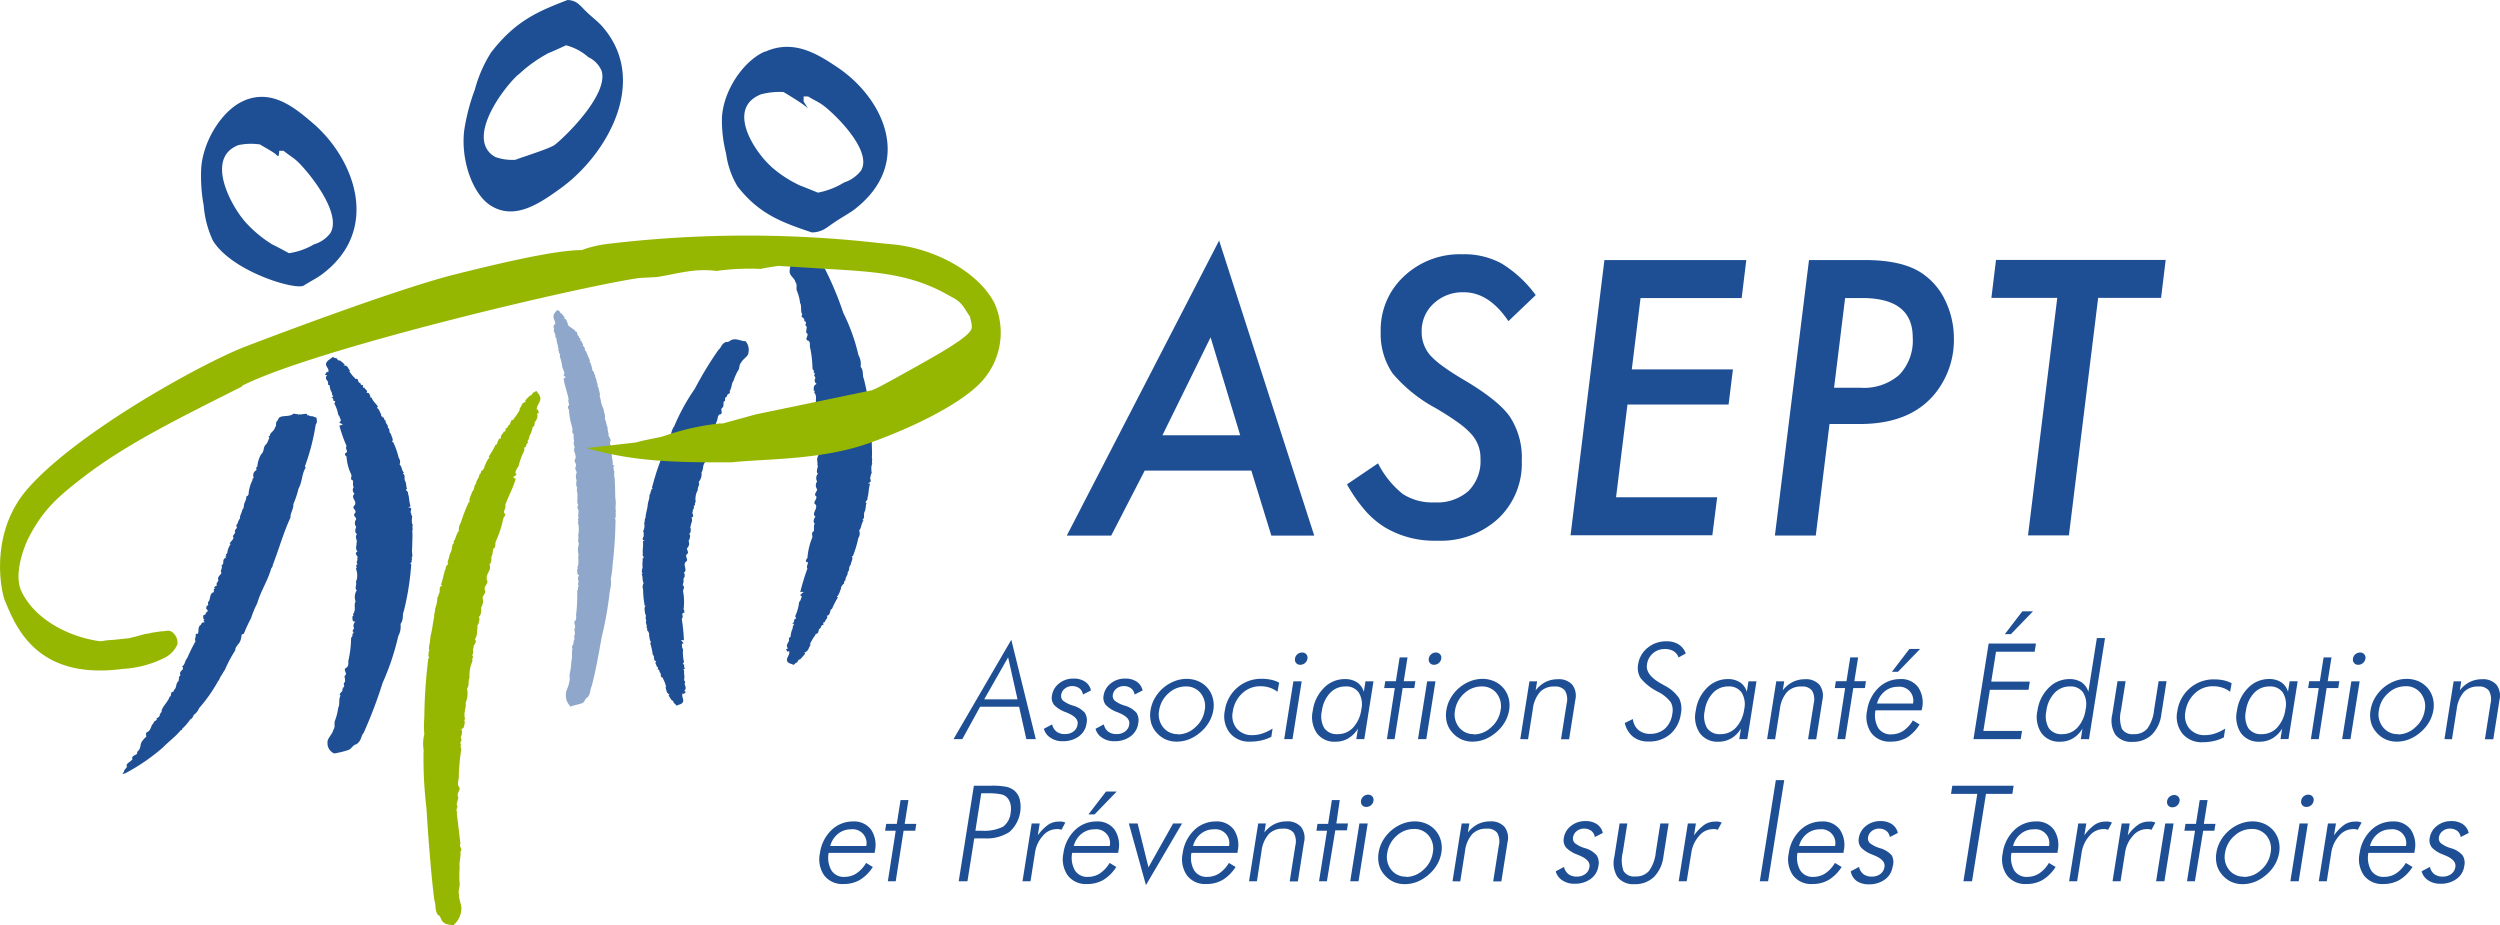 <svg xmlns="http://www.w3.org/2000/svg" viewBox="0 0 346.09 128.05"><title>logo-asept</title><path d="M78.9,117.7a2,2,0,0,1-.56-1.5c-.05-.57.4-1.15.45-1.76.17-.4,0-.83.09-1.19a12,12,0,0,0,.23-1.82c.16-.51,0-1.06.14-1.68-.24-.29.26-.53.12-.85l.09-.14-.1,0c.38-.33-.05-.57.22-.87,0-.23,0-.46-.08-.8.37-.45-.29-.87.19-1.22.17-.4,0-.71.1-1.08a25.27,25.27,0,0,0,.12-3c.09-.14.17-.39.06-.48.1,0,.18-.28.07-.37s.17-.39,0-.6a1,1,0,0,1,.13-.74c-.31,0-.24-.41-.28-.75.19-.16,0-.23.07-.37.25-.65,0-1.17.14-1.68a2.72,2.72,0,0,1,.05-1.54c-.23-.29,0-.83-.11-1.15A3.86,3.86,0,0,0,80,92.3c.19-.16-.15-.43.14-.62-.22-.18,0-.6-.08-.8.18-.28-.37-.61,0-.94-.25-.41-.08-.8-.13-1.26v-.12c.1,0,0-.11,0-.23s-.16-.55,0-.83c-.22-.18-.17-.67-.1-1a1.31,1.31,0,0,1,0-1.05c0-.34-.36-.5-.09-.92.06-.48-.37-.61-.1-1,.24-.65-.41-1.07-.06-1.63a1,1,0,0,1-.09-.91c-.13-.2-.06-.58-.09-.92-.32-.15-.06-.57-.19-.9a10.7,10.7,0,0,1-.45-2.47c-.11-.09-.12-.21-.15-.44.39-.21-.06-.57.11-1-.2-1-.6-2-.69-2.88a.41.41,0,0,0,.29-.19c-.21-.07-.22-.18-.33-.27.29-.19.06-.48,0-.71s-.12-.2-.15-.43a6.9,6.9,0,0,0-.35-1.44l.06-.37c-.3.08,0-.46-.36-.49l.19-.16c-.11-.09-.14-.32-.16-.55a3.14,3.14,0,0,1-.2-1c-.21-.06-.12-.2-.15-.43s-.36-.5-.1-1c-.2.05-.21-.06-.12-.2l.08-.26.11.09c.14-.62-.5-.93-.06-1.63l.37-.44c.1,0,.13.21.32.16,0,.11.12.2.13.32l.1,0a3.06,3.06,0,0,1,.47.59l-.09.14c.41,0,.36.5.59.79l-.1,0c.14.32.83.61,1.07.91v.11c.4-.1.16.55.47.59a.43.43,0,0,0,.14.32l.1,0c0,.12-.06.49.13.32,0,.34.35.38.18.78.3-.07.23.3.36.5-.09.14,0,.11.12.2a9.16,9.16,0,0,0,.54,1.28l-.09.14c.23.18.27.64.4,1-.09.14.14.32.15.43.2-.05,0,.34.25.41-.07.37.27.64.2,1,.22.18.07.69.29.86,0,.34.28.75.12,1.15.1,0,.24.91.24.91.17.66.32.6.39,1.28a1.44,1.44,0,0,1,.09.92c.23.29.19.89.42,1.19-.1,0,.05.65.07.76.22.18-.09.07.05.38l.23.45c.13.32-.15.36,0,.68-.11-.09.14.32.15.43s0,0-.1.14c.16.55.11,1.14.28,1.81l0,.54c.51,0-.08.2.15.49-.09.14.13.32.06.57a3.47,3.47,0,0,0,.1,1c-.08.25.06.57,0,.83.06.57,0,1.28.08,1.86s0,.83,0,1.29a1.26,1.26,0,0,1,0,.6c.12.2-.07.37.06.57-.29.19,0,.23-.06.49a58.47,58.47,0,0,1-.42,6.21,11.11,11.11,0,0,1-.23,1.82,4.32,4.32,0,0,1-.14,1.68,48.35,48.35,0,0,1-1.12,6.38c-.4,2.22-.79,4.54-1.39,6.81-.26.53-.11,1-.57,1.55-.3.07-.36.56-.65.75s-1.36.34-1.75.55" transform="translate(0 -20)" style="fill:#8ea7ca;fill-rule:evenodd"/><path d="M110.16,55.71a2.38,2.38,0,0,0-.84,1.83c-.07.61.7.95.8,1.53.28.3.07.82.19,1.16a6.19,6.19,0,0,1,.45,1.71c.27.43,0,1.07.31,1.62-.37.43.44.4.23.79l.15.09-.16,0c.63.12-.07.61.4.76l-.1.85c.62.25-.43,1,.36,1.13.29.31.09.7.21,1a15.11,15.11,0,0,1,.32,2.93c.15.09.29.31.11.46a.18.18,0,0,1,.12.33c0,.25.29.31.1.58a.57.57,0,0,0,.25.67c-.51.22-.38.55-.42.91.31.06,0,.25.12.34.43.52,0,1.19.31,1.62a1.66,1.66,0,0,0,.15,1.52c-.37.42.07.82-.13,1.22a2.59,2.59,0,0,1,0,1.92c.32.06-.22.51.26.55-.36.3.1.58-.09.85.3.18-.57.82.06.95-.38.55-.09.85-.15,1.34v.12c.16,0,0,.12,0,.25s-.23.64.07.82a.94.94,0,0,0-.12,1.1.88.88,0,0,0,0,1.07c0,.36-.56.7-.11,1,.11.46-.57.82-.12,1.1.43.52-.63,1.3,0,1.68-.19.27-.4.67-.1,1-.19.27-.07.61-.11,1-.52.33-.07.61-.27,1a9.09,9.09,0,0,0-.63,2.74.64.64,0,0,0-.22.52c.65,0-.07.61.22.92a32.12,32.12,0,0,0-1,3.29.64.64,0,0,1,.48,0c-.34.18-.35.3-.53.45.48,0,.11.46.08.7a.65.65,0,0,0-.22.52,6.45,6.45,0,0,1-.5,1.64l.12.34c-.49.09-.06.49-.56.69l.31.06a.93.93,0,0,0-.23.64,2.73,2.73,0,0,0-.28,1.13c-.34.18-.19.27-.22.52s-.56.7-.12,1.1c-.33.06-.34.18-.19.27l.13.22.18-.15c.26.55-.77,1.22,0,1.68l.62.24c.16,0,.19-.28.52-.33,0-.12.19-.27.2-.4l.17,0a6.11,6.11,0,0,0,.74-.85l-.15-.09c.67-.24.56-.7.93-1.12l-.16,0a6.31,6.31,0,0,1,.79-1.34l0-.12c.65-.12.23-.64.73-.85a.52.52,0,0,1,.21-.4l.16,0c0-.12-.11-.46.2-.39,0-.37.55-.58.25-.89.49-.09.37-.42.56-.7-.15-.09,0-.12.19-.28a12,12,0,0,1,.81-1.58l-.15-.09c.35-.3.41-.79.61-1.19-.15-.09.2-.4.22-.52.33-.06,0-.37.38-.55-.13-.34.4-.79.28-1.13.35-.3.08-.73.43-1,0-.36.42-.91.13-1.22l.17,0a16,16,0,0,0,.76-2.53,1,1,0,0,0,.1-1c.37-.43.27-1,.64-1.43-.16,0-.16,0-.15-.09.35-.3.08-.73.28-1.12s.09-.86.3-1.25c-.18.15-.16,0-.15-.09s.37-.42.22-.52c.23-.64.13-1.22.38-2l-.32-.06c.84-.27.07-.61.44-1-.15-.09.21-.4.07-.61,0-.37-.08-.7.12-1.1-.14-.21.07-.61-.07-.82.07-.61,0-1.31,0-1.92s-.07-.83,0-1.31c0-.12.05-.49-.09-.58.19-.27-.13-.33.06-.61-.48,0,0-.25-.11-.46a34,34,0,0,0-.95-6c-.26-.55,0-1.19-.46-1.71a2.49,2.49,0,0,0-.3-1.62,26,26,0,0,0-2.09-5.83,45.1,45.1,0,0,0-2.55-6.11c-.44-.4-.22-.92-1-1.26-.49.09-.6-.37-1.08-.4-.63-.13-1.31.23-2,.23" transform="translate(0 -20)" style="fill:#1e4f95;fill-rule:evenodd"/><path d="M103.19,67.2a1.88,1.88,0,0,1,.42,1.64c-.05.55-.77.83-1,1.35-.3.27-.21.74-.37,1a6.79,6.79,0,0,0-.69,1.52c-.31.38-.22,1-.55,1.44.25.39-.45.35-.34.71l-.15.08.14,0c-.57.1,0,.55-.48.67,0,.22,0,.44-.07.77-.58.21.2.93-.51,1-.3.27-.2.63-.36.92A15.67,15.67,0,0,0,98.48,81c-.15.08-.3.27-.17.41a.18.18,0,0,0-.17.3c0,.22-.3.27-.19.52a.63.63,0,0,1-.33.59c.4.2.23.5.2.82-.28.06,0,.22-.16.3-.46.45-.23,1.06-.55,1.44a1.68,1.68,0,0,1-.4,1.36c.24.39-.21.73-.1,1.09a2.46,2.46,0,0,0-.29,1.71c-.29,0,.1.47-.32.49.25.28-.19.52-.07.76-.29.16.35.75-.21.84.23.5-.07.77-.11,1.2v.11c-.14,0,0,.11,0,.22s.09.58-.2.74c.25.28.08.68-.09,1a.85.85,0,0,1-.22,1c0,.33.36.63-.07.87-.18.41.35.75-.09,1-.47.46.31,1.18-.27,1.5a.69.69,0,0,1-.08.87c.12.25,0,.55-.08.87.4.31,0,.54.06.9a7.83,7.83,0,0,1,.06,2.46c.12.14.11.25.1.46-.56,0,0,.55-.35.82a26,26,0,0,1,.3,3,.58.58,0,0,0-.42,0c.26.17.26.28.38.42-.42,0-.17.41-.2.62.13.14.12.25.1.47a5.57,5.57,0,0,0,.15,1.47l-.17.3c.41.09,0,.44.36.63l-.28.05a.75.75,0,0,1,.09.58,2.31,2.31,0,0,1,0,1c.26.17.12.25.1.47s.36.63-.09,1c.28.06.26.17.12.25l-.16.19-.13-.14c-.32.49.46,1.1-.27,1.5l-.58.21c-.14,0-.12-.25-.39-.31,0-.11-.12-.25-.11-.36l-.14,0a4.33,4.33,0,0,1-.49-.77l.15-.08c-.54-.23-.36-.64-.61-1l.14,0a4.63,4.63,0,0,0-.45-1.21v-.11c-.55-.12-.09-.58-.49-.78a.4.4,0,0,0-.11-.36l-.14,0c0-.11.17-.41-.11-.36,0-.32-.37-.52-.07-.79-.41-.09-.25-.38-.37-.63.15-.08,0-.11-.12-.25A9.25,9.25,0,0,0,90,109l.15-.08c-.25-.28-.22-.72-.32-1.07.15-.08-.11-.36-.1-.47-.27-.06,0-.33-.24-.5.17-.3-.22-.71,0-1-.25-.28.06-.66-.19-.93,0-.33-.21-.82.09-1.09l-.14,0a13,13,0,0,1-.22-2.27,1,1,0,0,1,.08-.87c-.25-.38-.06-.9-.31-1.29.14,0,.14,0,.15-.08-.25-.28.06-.66,0-1s.07-.77,0-1.12c.13.14.14,0,.15-.08s-.25-.39-.1-.47c-.09-.58.1-1.09,0-1.78l.28,0c-.68-.26,0-.55-.2-.93.15-.08-.11-.36,0-.55s.2-.62.09-1c.16-.19,0-.54.2-.73,0-.55.24-1.17.29-1.72s.2-.74.24-1.17c0-.11,0-.44.18-.51-.12-.25.17-.3.05-.55.42,0,0-.22.18-.41a34.49,34.49,0,0,1,1.87-5.37c.32-.49.23-1.06.69-1.52A2.6,2.6,0,0,1,93.34,79a28.64,28.64,0,0,1,2.84-5.17,50.56,50.56,0,0,1,3.28-5.4c.45-.35.35-.81,1.07-1.1.41.09.59-.32,1-.34.57-.1,1.1.24,1.66.25" transform="translate(0 -20)" style="fill:#1e4f95;fill-rule:evenodd"/><path d="M62.84,148a2.91,2.91,0,0,0,1-1.91c.17-.73-.34-1.48-.29-2.23-.16-.5.11-1.06.09-1.52a13.37,13.37,0,0,1,0-2.32c-.12-.65.19-1.34.1-2.13.37-.38-.25-.68,0-1.09l-.51-4.29.13,0c-.45-.42.18-.73-.15-1.12.07-.29.14-.59.25-1-.42-.57.54-1.1,0-1.56-.16-.5.08-.91.05-1.37a31.37,31.37,0,0,1,.35-3.77c-.09-.18-.16-.5,0-.62-.13,0-.19-.35,0-.47.07-.29-.16-.5,0-.76a1.19,1.19,0,0,0,0-.94c.43,0,.4-.52.5-1-.22-.21.07-.29,0-.47-.22-.82.22-1.49.1-2.13a3.33,3.33,0,0,0,.19-2c.36-.37.11-1.05.35-1.45a4.86,4.86,0,0,1,.43-2.37c-.23-.21.27-.55-.09-.79.33-.23,0-.76.24-1-.19-.36.6-.78.15-1.2.4-.52.24-1,.38-1.61l0-.14c-.13,0,0-.14.07-.29s.3-.7.11-1.05c.33-.22.34-.84.32-1.31a1.64,1.64,0,0,0,.19-1.35c.11-.44.57-.63.28-1.16,0-.62.6-.78.32-1.32-.22-.83.74-1.36.36-2.08A1.25,1.25,0,0,0,68,97.13c.21-.26.18-.73.28-1.16.46-.2.17-.73.41-1.14a14.28,14.28,0,0,0,1-3.14c.16-.12.2-.26.26-.55-.48-.27.18-.73,0-1.23.45-1.28,1.16-2.5,1.44-3.66a.47.47,0,0,1-.36-.24c.3-.08.33-.23.49-.34-.35-.24,0-.62.08-.9.16-.12.2-.26.27-.55a9.45,9.45,0,0,1,.71-1.83l0-.47c.39.1.14-.58.57-.63L73,81.06c.17-.11.24-.4.3-.69a4.09,4.09,0,0,0,.45-1.28c.3-.08.2-.26.27-.55s.57-.63.31-1.31c.26.06.3-.09.2-.26l-.06-.32-.16.11c-.09-.79.84-1.18.36-2.07l-.42-.57c-.13,0-.2.26-.46.2,0,.15-.2.26-.23.41l-.14,0a5.07,5.07,0,0,0-.73.75l.1.18c-.56,0-.57.64-.93,1l.13,0A6.69,6.69,0,0,1,71.09,78l0,.14c-.52-.12-.31.7-.73.75a.58.58,0,0,1-.24.4l-.13,0c0,.14,0,.62-.24.41-.1.44-.53.49-.38,1-.39-.09-.36.37-.57.63.1.18,0,.15-.2.26a14.64,14.64,0,0,1-.94,1.62l.09.18c-.33.23-.47.81-.71,1.22.1.18-.24.41-.27.55-.26-.06-.11.44-.41.52,0,.47-.47.81-.45,1.28-.33.23-.21.87-.54,1.1-.1.43-.51,1-.35,1.46l-.13,0a22.52,22.52,0,0,0-1.09,2.82,1.8,1.8,0,0,0-.28,1.16c-.37.38-.41,1.14-.78,1.51.13,0,.13,0,.09.18-.33.22-.21.87-.44,1.28s-.25,1-.48,1.42c.16-.11.13,0,.09.18s-.37.37-.27.55c-.31.69-.35,1.46-.69,2.3l.22.21c-.69,0-.17.73-.54,1.1.1.18-.23.4-.18.73a4.48,4.48,0,0,1-.31,1.31c.06.32-.18.73-.11,1.05-.17.73-.25,1.64-.43,2.37s-.12,1.05-.26,1.64a1.51,1.51,0,0,0,0,.76c-.2.26,0,.47-.17.73.36.24-.07.29,0,.61a70.67,70.67,0,0,0-.52,7.9,13.79,13.79,0,0,0,0,2.32,5.21,5.21,0,0,0-.1,2.13,57.08,57.08,0,0,0,.4,8.12c.15,2.81.69,9.89,1.1,12.77.25.68,0,1.23.49,2,.39.1.38.71.74,1,.45.42,1,.26,1.53.53" transform="translate(0 -20)" style="fill:#95b701;fill-rule:evenodd"/><path d="M46.19,124.27a1.52,1.52,0,0,1-.85-1.47c-.07-.57.71-1.18.81-1.78.3-.41.08-.83.2-1.2a7.7,7.7,0,0,0,.47-1.84c.28-.52,0-1.06.32-1.69-.38-.28.45-.55.24-.86l.15-.14-.17,0c.65-.36-.07-.57.41-.89,0-.23,0-.46-.09-.8.63-.47-.44-.85.37-1.23.3-.41.09-.72.22-1.09a15.55,15.55,0,0,0,.34-3c.15-.15.3-.41.11-.49.17,0,.31-.29.13-.37s.3-.41.1-.6a.73.73,0,0,1,.26-.75c-.52,0-.39-.39-.43-.73.32-.18,0-.23.13-.38.44-.66,0-1.17.32-1.69a1.73,1.73,0,0,1,.16-1.55c-.37-.28.07-.83-.13-1.14a2.36,2.36,0,0,0,0-1.86c.32-.18-.22-.42.27-.63-.36-.16.1-.6-.09-.8.31-.29-.58-.59.06-.95-.39-.39-.09-.8-.14-1.25V95c.17,0,0-.11,0-.23s-.23-.54.07-.83c-.36-.17-.25-.65-.12-1a.86.86,0,0,1,0-1.06c0-.34-.57-.48-.11-.91.12-.49-.58-.59-.12-1,.44-.67-.63-1,0-1.63a.64.64,0,0,1-.1-.91c-.2-.2-.07-.57-.11-.91-.53-.13-.07-.57-.27-.88a6.68,6.68,0,0,1-.63-2.45c-.18-.08-.19-.2-.22-.43.66-.24-.07-.57.23-1a20.53,20.53,0,0,1-1-2.84.9.9,0,0,0,.49-.21c-.35-.05-.36-.17-.54-.25.49-.21.12-.49.09-.72s-.19-.2-.22-.43a4.55,4.55,0,0,0-.51-1.42l.13-.37c-.5.09-.06-.46-.57-.48l.32-.17c-.18-.08-.21-.31-.24-.54a1.94,1.94,0,0,1-.29-1c-.35-.05-.19-.19-.22-.42s-.57-.48-.12-1c-.34.06-.35-.05-.19-.2l.14-.26.18.08c.27-.63-.79-.9,0-1.63l.63-.47c.17,0,.2.2.53.14,0,.12.2.2.21.31l.17,0c.36.16.37.28.75.56l-.15.14c.68,0,.56.48.94.76l-.17,0a3.64,3.64,0,0,0,.8,1v.11c.67-.12.24.54.75.56a.33.33,0,0,0,.2.31l.17,0c0,.11-.11.49.21.31,0,.34.55.36.26.77.5-.09.38.28.57.48-.15.15,0,.11.19.2,0,.34.61.82.83,1.24l-.15.15c.36.17.41.62.62.93-.15.14.21.31.22.42.33-.06,0,.34.39.39-.13.37.41.62.29,1,.36.17.08.68.44.85,0,.34.43.74.13,1.14l.17,0a10.86,10.86,0,0,1,.77,2.19.89.89,0,0,1,.11.91c.37.28.27.88.65,1.16-.17,0-.17,0-.15.14.36.17.08.68.28,1s.09.8.3,1.11c-.18-.08-.17,0-.15.14s.37.28.22.43c.23.54.13,1.14.38,1.79l-.33.18c.85,0,.07.57.45.85-.16.14.21.31.07.57,0,.34-.09.71.12,1-.14.26.06.57-.08.83.07.57,0,1.29,0,1.85s-.08.83,0,1.29c0,.12.06.46-.1.6.19.2-.13.37.07.57-.49.21,0,.23-.12.49a37.84,37.84,0,0,1-1,6.24c-.27.63,0,1.17-.47,1.84a2.86,2.86,0,0,1-.32,1.69,34.4,34.4,0,0,1-2.16,6.46,63.43,63.43,0,0,1-2.62,6.91c-.45.55-.23,1-1,1.59-.51.09-.62.58-1.11.79a12.52,12.52,0,0,1-2,.49" transform="translate(0 -20)" style="fill:#1e4f95;fill-rule:evenodd"/><path d="M41.29,77.41l-.13-.11c-.16.11-.41-.11-.57,0-.64.54-2,0-2.11.87-.47.32-.1.76-.42,1-.06.43-.52.65-.7,1,.13.11-.17.22-.19.32l.13.11c-.19.33-.25.76-.56,1-.34.43-.12.86-.6,1.3a4.07,4.07,0,0,0-.52,1.73c-.29,0,0,.22-.19.32l.13.11a.79.79,0,0,0-.43,1.08c-.16.11-.16.11-.17.22v.1a5.06,5.06,0,0,0-.55,1.95c0,.11-.19.32-.33.32.08.43-.25.76-.31,1.19,0,.22-.07.54-.23.65-.06.44-.4.87-.3,1.19-.33.33-.23.65-.56,1,.37.43-.36.54-.12.87,0,.33-.5.54-.24.76,0,.33-.36.54-.55.86.15,0,.15,0,.13.11a2.87,2.87,0,0,0-.43,1.08c.11.22-.47.32-.07.54-.43,0,.1.32-.33.32-.34.43.06.65-.42,1,.24.32-.23.65,0,1,0,.22-.64.54-.42,1,0,.22-.34.43-.23.65s-.3.11-.34.43l.13.11c-.28,0-.17.22-.18.32s0,.22-.17.22c-.48.32-.28,1-.61,1.3-.17.22.22.43-.22.54,0,.22-.19.32.07.54s-.19.32-.21.54-.46.22-.33.33c0,.22-.06.43.21.54-.14,0-.14,0-.15.11s.13.11.11.22c-.57,0-.33.32-.63.43-.34.43-.1.76-.3,1.19a.18.18,0,0,0-.3.11c.1.32-.23.65,0,.87a26,26,0,0,0-1.17,2.37c-.33.33-.26.87-.73,1.19.27.11.11.22.09.44-.29,0,0,.11-.16.11a.62.62,0,0,0-.2.43c.25.22-.34.43-.09.65-.16.11,0,.32-.2.43-.34.43-.12.87-.59,1.19.14,0,0,.22-.17.22-.3.1-.09.65-.37.65-.25.76-.87,1.19-1.12,1.94.11.22-.34.43-.23.65-.17.22-.19.32-.49.43.24.33-.47.33-.37.65-.47.32-.27,1-1,1.3-.17.22.07.54-.09.65s-.33.32-.5.54c-.34.43-.13,1-.62,1.41-.16.11,0,.32-.2.43s-.76.32-.52.65c-.19.32-.78.54-.83.87.11.22,0,.32-.21.54s-.06.43-.36.54c.11.22.28,0,.43,0a27.29,27.29,0,0,0,5.18-3.56c.83-.86,1.77-1.51,2.46-2.38.28,0,.19-.33.33-.32a7.58,7.58,0,0,0,1-1.19c.3-.11.35-.43.5-.54h-.14a2,2,0,0,0,.85-1,21.31,21.31,0,0,0,2.65-3.78c.16-.11.2-.43.37-.65s.37-.65.55-.87A17.94,17.94,0,0,1,32.59,110c-.1-.33.39-.76.58-1.08s.25-.76.29-1.08l.3-.11a20.13,20.13,0,0,1,1-2.16,12.84,12.84,0,0,1,.85-2.05c.54-1.84,1.41-3,1.95-4.86a.62.62,0,0,0,.2-.44c.88-2.27,1.46-4.43,2.46-6.59-.07-.54.45-1.19.39-1.84a13.14,13.14,0,0,0,.72-2.16c.56-1,.4-1.95,1-2.92l-.13-.11a30.37,30.37,0,0,0,1.51-5.84.74.74,0,0,0,.1-.76c.17-.22-.25-.22-.38-.32s-.57,0-.68-.22l-.15.11c-.07-.54-.7-.11-1.11-.22Z" transform="translate(0 -20)" style="fill:#1e4f95;fill-rule:evenodd"/><path d="M77.39,43.54l0-.22a.77.77,0,0,1-.05.16l0,.06" transform="translate(0 -20)" style="fill:#00a995;fill-rule:evenodd"/><path d="M33.53,73.49c-8.4,4.25-16,7.9-22.25,12.76C8,88.8,6.07,90.51,4.16,94.06,3,96.24,2,99.73,2.93,101.77c1.67,3.64,5.83,6,9.85,6.82,1.77.36,1,.06,2.82,0l2.27-.24,0,0,.79-.2,1.42-.38.93-.15-.2,0,1.55-.23-.12,0,.36,0,.61-.08a1,1,0,0,1,.77.32,1.8,1.8,0,0,1,.58,1.57A3.77,3.77,0,0,1,22.91,111,14.74,14.74,0,0,1,17,112.6C5.16,114.18,2.26,106.9.74,103.31c-.66-1.5-2.2-9.5,3-15.54,6.89-8,24.89-17.85,30.6-19.93,0,0,19.94-7.68,28.79-9.89S77,54.75,80.21,54.62l.36,0,.34-.14a16.47,16.47,0,0,1,3.42-.74,162.05,162.05,0,0,1,37.31-.1l1.49.14h-.07c6.26.46,12.4,3.9,14.61,8.19a10,10,0,0,1-1.17,10.12c-2.31,3.18-9.15,6.72-16,9.19S105.95,83.48,101.34,84c-8.62.05-14-.19-20.2-2l.36,0L88,81.26,89,81l2.57-.53.57-.18a34.27,34.27,0,0,1,7.53-1.67l.41,0,4.53-1.25L120.84,74l-.13,0c.34-.09.7-.19,7.57-4.06,7.42-4.19,6.14-4.4,6.21-5.29l.06.41-.27-1.22c-.92-1.36-1.08-1.94-2.37-2.64l-.73-.4c-5.83-3.31-11.53-3.2-18.83-3.71l-4.62-.28s-2.43.37-2.38.42a32.9,32.9,0,0,0-6.15.28c-3.09-.4-5.32.38-8.25.84l-2.52.14c-9,1.35-45,9.89-54.91,14.91" transform="translate(0 -20)" style="fill:#95b701;fill-rule:evenodd"/><path d="M71.73,30.37h0a19.38,19.38,0,0,1,4.16-3c.82-.34,1.65-.72,2.47-1.1a7.49,7.49,0,0,1,3.07,1.63,3.74,3.74,0,0,1,1.85,1.9c1,3.17-4.76,8.88-6.45,10.23-.7.56-5.14,1.9-5.45,2.09a7,7,0,0,1-2.83-.39c-4.09-2.35.79-9.19,3.18-11.4M68,48.5c3.26,2,6.64-.27,9.68-2.48,6.54-4.78,12.26-15.08,5.57-22.5-.68-.71-1.37-1.21-2-1.83-.92-.85-1.3-1.63-2.68-1.69C74.5,21.57,71.4,22.85,68,27.24a18.28,18.28,0,0,0-2.25,5.12A28.35,28.35,0,0,0,64.27,38C63.74,42.26,65.5,47,68,48.5Z" transform="translate(0 -20)" style="fill:#1e4f95;fill-rule:evenodd"/><path d="M34,50.77h0c-2-2.22-5.65-8.89-1-10.68A8.44,8.44,0,0,1,36,40c.28.21,2.37,1.3,2.35,1.57h.24l.07-.69.6,0c.64.53,1.32.91,1.93,1.48,1.46,1.38,6.18,7.08,4.56,9.89a4.42,4.42,0,0,1-2.29,1.58A9.43,9.43,0,0,1,40,55.05c-.77-.42-1.54-.84-2.32-1.22A16.75,16.75,0,0,1,34,50.77m-.14-16.86c-2.91,1.16-5.68,5.33-6,9.28a22.32,22.32,0,0,0,.34,5.26,14,14,0,0,0,1.28,4.87c2.66,4.3,11.46,6.9,12.58,6.21.77-.51,1.59-.9,2.43-1.49,8.38-6.19,4.56-16.09-1.19-21C40.61,34.72,37.58,32.35,33.83,33.91Z" transform="translate(0 -20)" style="fill:#1e4f95;fill-rule:evenodd"/><path d="M106.78,43.07h0c-2.22-1.94-6.34-8-1.47-10a10.07,10.07,0,0,1,3.15-.33c.31.17,3.35,2,3.33,2.27.13,0-.6-1-.54-1,0-.22,0-.48,0-.66l.63,0c.7.45,1.44.76,2.1,1.25,1.6,1.2,6.82,6.23,5.23,9a4.87,4.87,0,0,1-2.35,1.66,10.88,10.88,0,0,1-3.63,1.41c-.83-.34-1.67-.68-2.5-1a16.79,16.79,0,0,1-4-2.62m-.85-15.91c-3,1.31-5.77,5.45-5.94,9.2a18.84,18.84,0,0,0,.58,4.94,12,12,0,0,0,1.56,4.5c3,3.86,6.14,5,10.32,6.4,1.52-.05,2.07-.73,3.22-1.47.79-.54,1.64-1,2.5-1.59,8.58-6.47,4.15-15.53-2.13-19.76C113.12,27.42,109.83,25.4,105.93,27.16Z" transform="translate(0 -20)" style="fill:#1e4f95;fill-rule:evenodd"/><path d="M158.47,85.15l-4.64,9h-6.15l21.09-40.85,13.17,40.85H176l-2.77-9Zm2.45-4.89h10.77l-4.1-13.56Z" transform="translate(0 -20)" style="fill:#1e4f95"/><path d="M212.6,60.85l-3.78,3.61q-2.69-4-6.18-4a5.85,5.85,0,0,0-4.17,1.56,5.13,5.13,0,0,0-1.66,3.9A4.88,4.88,0,0,0,198,69.19a11,11,0,0,0,1.67,1.46q1.1.82,2.75,1.8,4.91,2.87,6.57,5.19a10.33,10.33,0,0,1,1.68,6.15,10.47,10.47,0,0,1-3.26,8,11.76,11.76,0,0,1-8.47,3.06A13.35,13.35,0,0,1,191.71,93a12.14,12.14,0,0,1-2.77-2.38,21.41,21.41,0,0,1-2.47-3.57l4.3-2.91a12.82,12.82,0,0,0,3.43,4.25,7.53,7.53,0,0,0,4.37,1.16A6.58,6.58,0,0,0,203.26,88a5.85,5.85,0,0,0,1.69-4.5,4.9,4.9,0,0,0-1.24-3.38,11.07,11.07,0,0,0-1.84-1.61q-1.22-.89-3.1-2a20.47,20.47,0,0,1-6-4.84,9.7,9.7,0,0,1-1.63-5.75,10.09,10.09,0,0,1,3.21-7.66,11.27,11.27,0,0,1,8.1-3.06,10.79,10.79,0,0,1,5.43,1.28A16.67,16.67,0,0,1,212.6,60.85Z" transform="translate(0 -20)" style="fill:#1e4f95"/><path d="M241.75,56l-.64,5.26h-14l-1.21,9.88h14L239.3,76h-14l-1.58,12.84h14l-.67,5.26H217.42L222.11,56Z" transform="translate(0 -20)" style="fill:#1e4f95"/><path d="M250.43,56h7.73q5,0,7.68,1.68a9.3,9.3,0,0,1,3.41,3.83,12.12,12.12,0,0,1,1.24,5.36,11.82,11.82,0,0,1-2.3,7.21q-3.41,4.62-10.75,4.62h-4.17l-1.9,15.44h-5.66Zm5,5.26-1.53,12.42h3.68a7.42,7.42,0,0,0,5.35-1.79,6.84,6.84,0,0,0,1.86-5.17q0-5.46-7-5.46Z" transform="translate(0 -20)" style="fill:#1e4f95"/><path d="M290.46,61.24l-4.05,32.88h-5.66l4.05-32.88h-9.12l.64-5.26h23.49l-.64,5.26Z" transform="translate(0 -20)" style="fill:#1e4f95"/><path d="M132,122.32l8-13.75,3.39,13.75h-1.31l-1-4.48h-5.4l-2.46,4.48Zm4.25-5.51h4.61L139.56,111Z" transform="translate(0 -20)" style="fill:#1e4f95"/><path d="M144.51,120.89l1.15-.61a1.7,1.7,0,0,0,.6,1,1.87,1.87,0,0,0,1.17.34,1.89,1.89,0,0,0,1.18-.36,1.43,1.43,0,0,0,.57-1q.15-.92-1.39-1.56l-.25-.11a4.12,4.12,0,0,1-1.61-1,1.6,1.6,0,0,1-.3-1.31,2.59,2.59,0,0,1,1-1.68,3.09,3.09,0,0,1,2-.66,2.76,2.76,0,0,1,1.59.43,2,2,0,0,1,.81,1.21l-1.11.57a1.33,1.33,0,0,0-.5-.87,1.68,1.68,0,0,0-1-.3,1.58,1.58,0,0,0-1,.34,1.31,1.31,0,0,0-.51.84.9.9,0,0,0,.24.82,4.07,4.07,0,0,0,1.42.71,3.35,3.35,0,0,1,1.62,1,2,2,0,0,1,.22,1.5,2.62,2.62,0,0,1-1.07,1.76,3.63,3.63,0,0,1-2.22.66,2.87,2.87,0,0,1-1.68-.47A2.1,2.1,0,0,1,144.51,120.89Z" transform="translate(0 -20)" style="fill:#1e4f95"/><path d="M151.66,120.89l1.15-.61a1.7,1.7,0,0,0,.6,1,1.87,1.87,0,0,0,1.17.34,1.89,1.89,0,0,0,1.18-.36,1.43,1.43,0,0,0,.57-1q.15-.92-1.39-1.56l-.25-.11a4.12,4.12,0,0,1-1.61-1,1.6,1.6,0,0,1-.3-1.31,2.59,2.59,0,0,1,1-1.68,3.09,3.09,0,0,1,2-.66,2.76,2.76,0,0,1,1.59.43,2,2,0,0,1,.81,1.21l-1.11.57a1.33,1.33,0,0,0-.5-.87,1.68,1.68,0,0,0-1-.3,1.58,1.58,0,0,0-1,.34,1.31,1.31,0,0,0-.51.84.9.9,0,0,0,.24.82,4.07,4.07,0,0,0,1.42.71,3.35,3.35,0,0,1,1.62,1,2,2,0,0,1,.22,1.5,2.62,2.62,0,0,1-1.07,1.76,3.63,3.63,0,0,1-2.22.66,2.87,2.87,0,0,1-1.68-.47A2.1,2.1,0,0,1,151.66,120.89Z" transform="translate(0 -20)" style="fill:#1e4f95"/><path d="M162.89,122.67a3.75,3.75,0,0,1-1.59-.34,3.71,3.71,0,0,1-1.27-1,3.31,3.31,0,0,1-.7-1.37,4.16,4.16,0,0,1-.05-1.66,4.86,4.86,0,0,1,.59-1.66,5.43,5.43,0,0,1,2.7-2.33,4.67,4.67,0,0,1,1.7-.33,4.05,4.05,0,0,1,1.63.33,3.51,3.51,0,0,1,2,2.34,4,4,0,0,1,.07,1.65,4.79,4.79,0,0,1-.59,1.65,5.26,5.26,0,0,1-1.16,1.39,5.51,5.51,0,0,1-1.6,1A4.73,4.73,0,0,1,162.89,122.67Zm.2-1a3.5,3.5,0,0,0,2.39-1,3.86,3.86,0,0,0,1.29-2.34,2.87,2.87,0,0,0-.54-2.35,2.53,2.53,0,0,0-2.09-.95,3.49,3.49,0,0,0-2.38.95,3.88,3.88,0,0,0-1.29,2.35,2.86,2.86,0,0,0,.54,2.34A2.52,2.52,0,0,0,163.09,121.63Z" transform="translate(0 -20)" style="fill:#1e4f95"/><path d="M176.85,115.77a3.53,3.53,0,0,0-1.1-.58,4.12,4.12,0,0,0-1.27-.19,3.6,3.6,0,0,0-2.53,1,4.24,4.24,0,0,0-1.29,2.54,2.76,2.76,0,0,0,.55,2.32,2.73,2.73,0,0,0,2.2.91,4.37,4.37,0,0,0,1.35-.23,6.23,6.23,0,0,0,1.41-.68L176,122a5.62,5.62,0,0,1-1.38.5,7,7,0,0,1-1.55.17,3.43,3.43,0,0,1-2.82-1.21,3.73,3.73,0,0,1-.69-3.08,5.13,5.13,0,0,1,1.73-3.19,5,5,0,0,1,3.38-1.22,6.06,6.06,0,0,1,1.34.14,3.88,3.88,0,0,1,1.07.4Z" transform="translate(0 -20)" style="fill:#1e4f95"/><path d="M177.78,122.32l1.27-8h1.15l-1.27,8Zm1.49-11.14a1,1,0,0,1,1-.85.72.72,0,0,1,.57.25.7.7,0,0,1,.16.6,1,1,0,0,1-.34.61,1,1,0,0,1-.66.24.7.7,0,0,1-.72-.85Z" transform="translate(0 -20)" style="fill:#1e4f95"/><path d="M187.76,122.32l.23-1.46a3.83,3.83,0,0,1-1.33,1.35,3.44,3.44,0,0,1-1.77.47,3,3,0,0,1-2.59-1.18,4,4,0,0,1-.56-3.13,5.48,5.48,0,0,1,1.54-3.14,4,4,0,0,1,2.88-1.22,3,3,0,0,1,1.7.45,2.34,2.34,0,0,1,.94,1.32l.23-1.46h1.11l-1.27,8ZM183,118.4a3.3,3.3,0,0,0,.32,2.39,2.09,2.09,0,0,0,1.87.84,2.83,2.83,0,0,0,2.14-.92,4.6,4.6,0,0,0,1.13-2.52,3.12,3.12,0,0,0-.36-2.32,2.09,2.09,0,0,0-1.84-.84,2.86,2.86,0,0,0-2.13.9A4.43,4.43,0,0,0,183,118.4Z" transform="translate(0 -20)" style="fill:#1e4f95"/><path d="M193.09,115.25h-1.47l.15-.95h1.47l.52-3.29h1.09l-.52,3.29h1.61l-.15.95h-1.61l-1.12,7.07H192Z" transform="translate(0 -20)" style="fill:#1e4f95"/><path d="M196.3,122.32l1.27-8h1.15l-1.27,8Zm1.49-11.14a1,1,0,0,1,1-.85.72.72,0,0,1,.57.25.7.7,0,0,1,.16.6,1,1,0,0,1-.34.61,1,1,0,0,1-.66.24.7.7,0,0,1-.72-.85Z" transform="translate(0 -20)" style="fill:#1e4f95"/><path d="M203.85,122.67a3.75,3.75,0,0,1-1.59-.34,3.7,3.7,0,0,1-1.27-1,3.31,3.31,0,0,1-.71-1.37,4.16,4.16,0,0,1-.05-1.66,4.86,4.86,0,0,1,.59-1.66,5.42,5.42,0,0,1,2.7-2.33,4.67,4.67,0,0,1,1.7-.33,4.05,4.05,0,0,1,1.63.33,3.51,3.51,0,0,1,2,2.34,4,4,0,0,1,.07,1.65,4.8,4.8,0,0,1-.59,1.65,5.28,5.28,0,0,1-1.16,1.39,5.52,5.52,0,0,1-1.6,1A4.73,4.73,0,0,1,203.85,122.67Zm.2-1a3.5,3.5,0,0,0,2.39-1,3.86,3.86,0,0,0,1.29-2.34,2.87,2.87,0,0,0-.54-2.35,2.53,2.53,0,0,0-2.09-.95,3.49,3.49,0,0,0-2.38.95,3.88,3.88,0,0,0-1.29,2.35,2.86,2.86,0,0,0,.54,2.34A2.52,2.52,0,0,0,204,121.63Z" transform="translate(0 -20)" style="fill:#1e4f95"/><path d="M210.46,122.32l1.27-8h1.06l-.2,1.24a4.12,4.12,0,0,1,1.38-1.15,3.74,3.74,0,0,1,1.69-.38,2.47,2.47,0,0,1,2,.76,2.53,2.53,0,0,1,.42,2.11l-.86,5.44H216.1l.78-4.94a2.44,2.44,0,0,0-.22-1.78,1.66,1.66,0,0,0-1.46-.58,2.63,2.63,0,0,0-2,.75,4.37,4.37,0,0,0-1,2.37l-.66,4.18Z" transform="translate(0 -20)" style="fill:#1e4f95"/><path d="M224.93,120.09l1.12-.55a2.33,2.33,0,0,0,.76,1.51,2.38,2.38,0,0,0,1.62.54,3,3,0,0,0,2.08-.74,3.35,3.35,0,0,0,1-2.05,2.33,2.33,0,0,0-.22-1.59,5.13,5.13,0,0,0-1.8-1.46,7.29,7.29,0,0,1-2.36-1.86,2.64,2.64,0,0,1-.35-1.93,3.57,3.57,0,0,1,1.32-2.29,4,4,0,0,1,2.61-.89,3.08,3.08,0,0,1,1.66.42,2.51,2.51,0,0,1,1,1.26l-1,.56a1.61,1.61,0,0,0-.68-.87,2.25,2.25,0,0,0-1.2-.3,2.44,2.44,0,0,0-1.64.57A2.47,2.47,0,0,0,228,112q-.22,1.39,1.88,2.59l.58.33a5.28,5.28,0,0,1,2,1.76,3.4,3.4,0,0,1,.23,2.15,4.53,4.53,0,0,1-1.49,2.82,4.41,4.41,0,0,1-3,1,3.34,3.34,0,0,1-2.12-.65A3.4,3.4,0,0,1,224.93,120.09Z" transform="translate(0 -20)" style="fill:#1e4f95"/><path d="M240.78,122.32l.23-1.46a3.83,3.83,0,0,1-1.33,1.35,3.44,3.44,0,0,1-1.77.47,3,3,0,0,1-2.59-1.18,4,4,0,0,1-.56-3.13,5.48,5.48,0,0,1,1.54-3.14,4,4,0,0,1,2.88-1.22,3,3,0,0,1,1.7.45,2.35,2.35,0,0,1,.94,1.32l.23-1.46h1.11l-1.27,8ZM236,118.4a3.3,3.3,0,0,0,.32,2.39,2.09,2.09,0,0,0,1.87.84,2.83,2.83,0,0,0,2.14-.92,4.6,4.6,0,0,0,1.13-2.52,3.11,3.11,0,0,0-.36-2.32,2.09,2.09,0,0,0-1.84-.84,2.86,2.86,0,0,0-2.13.9A4.43,4.43,0,0,0,236,118.4Z" transform="translate(0 -20)" style="fill:#1e4f95"/><path d="M244.63,122.32l1.27-8H247l-.2,1.24a4.12,4.12,0,0,1,1.38-1.15,3.74,3.74,0,0,1,1.69-.38,2.47,2.47,0,0,1,2,.76,2.53,2.53,0,0,1,.42,2.11l-.86,5.44h-1.13l.78-4.94a2.44,2.44,0,0,0-.22-1.78,1.66,1.66,0,0,0-1.46-.58,2.63,2.63,0,0,0-2,.75,4.37,4.37,0,0,0-1,2.37l-.66,4.18Z" transform="translate(0 -20)" style="fill:#1e4f95"/><path d="M255.43,115.25H254l.15-.95h1.47l.52-3.29h1.09l-.52,3.29h1.61l-.15.95h-1.61l-1.12,7.07h-1.09Z" transform="translate(0 -20)" style="fill:#1e4f95"/><path d="M266,118.34h-6.37a3.51,3.51,0,0,0,.39,2.44,2,2,0,0,0,1.82.88,3,3,0,0,0,1.63-.48,4.44,4.44,0,0,0,1.34-1.45l.93.56A5.61,5.61,0,0,1,264,122.1a4.42,4.42,0,0,1-2.27.57,3.15,3.15,0,0,1-2.66-1.18,3.9,3.9,0,0,1-.6-3.09,5.41,5.41,0,0,1,1.58-3.18,4.23,4.23,0,0,1,3-1.21,2.89,2.89,0,0,1,2.49,1.12,3.83,3.83,0,0,1,.53,3Zm-1.17-.95a1.92,1.92,0,0,0-2.13-2.31,2.78,2.78,0,0,0-1.79.63,3.11,3.11,0,0,0-1.06,1.68ZM261.91,113l2.42-3.16h1.48L262.75,113Z" transform="translate(0 -20)" style="fill:#1e4f95"/><path d="M273.2,122.32l2.1-13.23h6.55l-.18,1.13h-5.35l-.66,4.14H281l-.18,1.13h-5.35l-.9,5.7h5.35l-.18,1.13Zm4.34-14.53,2.42-3.16h1.48l-3.06,3.16Z" transform="translate(0 -20)" style="fill:#1e4f95"/><path d="M288.06,122.32l.23-1.46a3.81,3.81,0,0,1-1.33,1.36,3.41,3.41,0,0,1-1.75.46,3,3,0,0,1-2.59-1.18,4,4,0,0,1-.56-3.13,5.48,5.48,0,0,1,1.54-3.14,4,4,0,0,1,2.88-1.22,3,3,0,0,1,1.69.45,2.37,2.37,0,0,1,.93,1.32l1.18-7.45h1.13l-2.22,14Zm-4.76-3.92a3.3,3.3,0,0,0,.32,2.39,2.09,2.09,0,0,0,1.87.84,2.81,2.81,0,0,0,2.12-.92,4.62,4.62,0,0,0,1.12-2.52,3.14,3.14,0,0,0-.35-2.32,2.07,2.07,0,0,0-1.83-.84,2.86,2.86,0,0,0-2.13.9A4.43,4.43,0,0,0,283.29,118.4Z" transform="translate(0 -20)" style="fill:#1e4f95"/><path d="M294.26,114.3l-.63,4a4.44,4.44,0,0,0,.11,2.58,1.69,1.69,0,0,0,1.64.75,2.34,2.34,0,0,0,1.88-.76,5.24,5.24,0,0,0,.94-2.57l.63-4h1.1l-.72,4.57a4.83,4.83,0,0,1-1.31,2.83,3.72,3.72,0,0,1-2.67,1,2.78,2.78,0,0,1-2.39-1,3.7,3.7,0,0,1-.42-2.83l.72-4.57Z" transform="translate(0 -20)" style="fill:#1e4f95"/><path d="M308.73,115.77a3.54,3.54,0,0,0-1.1-.58,4.12,4.12,0,0,0-1.27-.19,3.6,3.6,0,0,0-2.53,1,4.24,4.24,0,0,0-1.29,2.54,2.76,2.76,0,0,0,.55,2.32,2.73,2.73,0,0,0,2.2.91,4.37,4.37,0,0,0,1.35-.23,6.25,6.25,0,0,0,1.41-.68l-.19,1.22a5.63,5.63,0,0,1-1.38.5,7,7,0,0,1-1.55.17,3.43,3.43,0,0,1-2.82-1.21,3.74,3.74,0,0,1-.69-3.08,5.12,5.12,0,0,1,1.73-3.19,5,5,0,0,1,3.38-1.22,6.06,6.06,0,0,1,1.34.14,3.88,3.88,0,0,1,1.07.4Z" transform="translate(0 -20)" style="fill:#1e4f95"/><path d="M315.7,122.32l.23-1.46a3.83,3.83,0,0,1-1.33,1.35,3.44,3.44,0,0,1-1.77.47,3,3,0,0,1-2.59-1.18,4,4,0,0,1-.56-3.13,5.48,5.48,0,0,1,1.54-3.14A4,4,0,0,1,314.1,114a3,3,0,0,1,1.7.45,2.34,2.34,0,0,1,.94,1.32l.23-1.46h1.11l-1.27,8Zm-4.78-3.92a3.3,3.3,0,0,0,.32,2.39,2.09,2.09,0,0,0,1.87.84,2.83,2.83,0,0,0,2.14-.92,4.6,4.6,0,0,0,1.13-2.52,3.12,3.12,0,0,0-.36-2.32,2.09,2.09,0,0,0-1.84-.84,2.86,2.86,0,0,0-2.13.9A4.43,4.43,0,0,0,310.92,118.4Z" transform="translate(0 -20)" style="fill:#1e4f95"/><path d="M321,115.25h-1.47l.15-.95h1.47l.52-3.29h1.09l-.52,3.29h1.61l-.15.95h-1.61L321,122.32h-1.09Z" transform="translate(0 -20)" style="fill:#1e4f95"/><path d="M324.24,122.32l1.27-8h1.15l-1.27,8Zm1.49-11.14a1,1,0,0,1,1-.85.72.72,0,0,1,.57.25.7.7,0,0,1,.16.6,1,1,0,0,1-.34.61,1,1,0,0,1-.66.24.7.7,0,0,1-.72-.85Z" transform="translate(0 -20)" style="fill:#1e4f95"/><path d="M331.79,122.67a3.75,3.75,0,0,1-1.59-.34,3.7,3.7,0,0,1-1.27-1,3.31,3.31,0,0,1-.71-1.37,4.16,4.16,0,0,1-.05-1.66,4.86,4.86,0,0,1,.59-1.66,5.42,5.42,0,0,1,2.7-2.33,4.67,4.67,0,0,1,1.71-.33,4,4,0,0,1,1.63.33,3.51,3.51,0,0,1,2,2.34,4,4,0,0,1,.07,1.65,4.8,4.8,0,0,1-.59,1.65,5.28,5.28,0,0,1-1.16,1.39,5.52,5.52,0,0,1-1.6,1A4.72,4.72,0,0,1,331.79,122.67Zm.2-1a3.5,3.5,0,0,0,2.39-1,3.86,3.86,0,0,0,1.29-2.34,2.87,2.87,0,0,0-.54-2.35A2.53,2.53,0,0,0,333,115a3.49,3.49,0,0,0-2.38.95,3.87,3.87,0,0,0-1.29,2.35,2.86,2.86,0,0,0,.54,2.34A2.52,2.52,0,0,0,332,121.63Z" transform="translate(0 -20)" style="fill:#1e4f95"/><path d="M338.4,122.32l1.27-8h1.06l-.2,1.24a4.12,4.12,0,0,1,1.38-1.15,3.74,3.74,0,0,1,1.69-.38,2.47,2.47,0,0,1,2,.76,2.53,2.53,0,0,1,.42,2.11l-.86,5.44H344l.78-4.94a2.44,2.44,0,0,0-.22-1.78,1.66,1.66,0,0,0-1.46-.58,2.63,2.63,0,0,0-2,.75,4.37,4.37,0,0,0-1,2.37l-.66,4.18Z" transform="translate(0 -20)" style="fill:#1e4f95"/><path d="M121.09,138.07h-6.37a3.51,3.51,0,0,0,.39,2.44,2,2,0,0,0,1.82.88,3,3,0,0,0,1.63-.48,4.44,4.44,0,0,0,1.34-1.45l.93.56a5.61,5.61,0,0,1-1.79,1.79,4.42,4.42,0,0,1-2.27.57,3.14,3.14,0,0,1-2.66-1.18,3.9,3.9,0,0,1-.6-3.09,5.41,5.41,0,0,1,1.58-3.18,4.23,4.23,0,0,1,3-1.21,2.9,2.9,0,0,1,2.49,1.12,3.83,3.83,0,0,1,.53,3Zm-1.17-.95a1.92,1.92,0,0,0-2.13-2.31,2.78,2.78,0,0,0-1.79.63,3.11,3.11,0,0,0-1.06,1.68Z" transform="translate(0 -20)" style="fill:#1e4f95"/><path d="M124,135h-1.47l.15-.95h1.47l.52-3.29h1.09l-.52,3.29h1.61l-.15.95h-1.61L124,142h-1.09Z" transform="translate(0 -20)" style="fill:#1e4f95"/><path d="M132.72,142l2.1-13.23h2.41a10,10,0,0,1,2.08.15,2.73,2.73,0,0,1,1.09.51,2.36,2.36,0,0,1,.77,1.24,4.65,4.65,0,0,1-1.43,4.51,5.81,5.81,0,0,1-3.48.88h-1.39l-.94,5.94Zm2.31-7h.82a5.89,5.89,0,0,0,3-.55,2.7,2.7,0,0,0,1.06-1.95,3.15,3.15,0,0,0,0-1.08,2.17,2.17,0,0,0-.38-.88,1.55,1.55,0,0,0-.87-.56,8.58,8.58,0,0,0-2-.16h-.82Z" transform="translate(0 -20)" style="fill:#1e4f95"/><path d="M143.67,135.64a6.21,6.21,0,0,1,1.44-1.47,2.58,2.58,0,0,1,1.45-.43,2.42,2.42,0,0,1,.47,0,3,3,0,0,1,.45.13l-.53,1-.36-.09a1.94,1.94,0,0,0-.37,0,2.5,2.5,0,0,0-1.86.94,4.4,4.4,0,0,0-1.08,2.34l-.62,3.94h-1.11l1.27-8h1.11Z" transform="translate(0 -20)" style="fill:#1e4f95"/><path d="M154.8,138.07h-6.37a3.51,3.51,0,0,0,.39,2.44,2,2,0,0,0,1.82.88,3,3,0,0,0,1.63-.48,4.44,4.44,0,0,0,1.34-1.45l.93.56a5.61,5.61,0,0,1-1.79,1.79,4.42,4.42,0,0,1-2.27.57,3.14,3.14,0,0,1-2.66-1.18,3.9,3.9,0,0,1-.6-3.09,5.41,5.41,0,0,1,1.58-3.18,4.23,4.23,0,0,1,3-1.21,2.9,2.9,0,0,1,2.49,1.12,3.83,3.83,0,0,1,.53,3Zm-1.17-.95a1.92,1.92,0,0,0-2.13-2.31,2.78,2.78,0,0,0-1.79.63,3.11,3.11,0,0,0-1.06,1.68Zm-2.95-4.38,2.43-3.16h1.48l-3.06,3.16Z" transform="translate(0 -20)" style="fill:#1e4f95"/><path d="M156.27,134h1.22l1.5,6.07L162.4,134h1.24l-5,8.53Z" transform="translate(0 -20)" style="fill:#1e4f95"/><path d="M171.31,138.07h-6.37a3.51,3.51,0,0,0,.39,2.44,2,2,0,0,0,1.82.88,3,3,0,0,0,1.63-.48,4.44,4.44,0,0,0,1.34-1.45l.93.56a5.61,5.61,0,0,1-1.79,1.79,4.42,4.42,0,0,1-2.27.57,3.14,3.14,0,0,1-2.66-1.18,3.9,3.9,0,0,1-.6-3.09,5.41,5.41,0,0,1,1.58-3.18,4.23,4.23,0,0,1,3-1.21,2.9,2.9,0,0,1,2.49,1.12,3.83,3.83,0,0,1,.53,3Zm-1.17-.95a1.92,1.92,0,0,0-2.13-2.31,2.78,2.78,0,0,0-1.79.63,3.11,3.11,0,0,0-1.06,1.68Z" transform="translate(0 -20)" style="fill:#1e4f95"/><path d="M172.91,142l1.27-8h1.06l-.2,1.24a4.11,4.11,0,0,1,1.38-1.15,3.75,3.75,0,0,1,1.69-.38,2.47,2.47,0,0,1,2,.76,2.53,2.53,0,0,1,.42,2.11l-.86,5.44h-1.13l.78-4.94a2.45,2.45,0,0,0-.22-1.78,1.66,1.66,0,0,0-1.46-.58,2.63,2.63,0,0,0-2,.75,4.36,4.36,0,0,0-1,2.37L174,142Z" transform="translate(0 -20)" style="fill:#1e4f95"/><path d="M183.71,135h-1.47l.15-.95h1.47l.52-3.29h1.09L185,134h1.61l-.15.95h-1.61L183.69,142h-1.09Z" transform="translate(0 -20)" style="fill:#1e4f95"/><path d="M186.92,142l1.27-8h1.15l-1.27,8Zm1.49-11.14a1,1,0,0,1,1-.85.72.72,0,0,1,.57.25.7.7,0,0,1,.16.6,1,1,0,0,1-.34.61,1,1,0,0,1-.66.24.7.7,0,0,1-.72-.85Z" transform="translate(0 -20)" style="fill:#1e4f95"/><path d="M194.47,142.4a3.75,3.75,0,0,1-1.59-.34,3.7,3.7,0,0,1-1.27-1,3.31,3.31,0,0,1-.71-1.37,4.17,4.17,0,0,1-.05-1.66,4.84,4.84,0,0,1,.59-1.66,5.42,5.42,0,0,1,2.7-2.33,4.67,4.67,0,0,1,1.7-.33,4.05,4.05,0,0,1,1.63.33,3.51,3.51,0,0,1,2,2.34,4,4,0,0,1,.07,1.65,4.8,4.8,0,0,1-.59,1.65,5.26,5.26,0,0,1-1.16,1.39,5.52,5.52,0,0,1-1.6,1A4.73,4.73,0,0,1,194.47,142.4Zm.2-1a3.5,3.5,0,0,0,2.39-1,3.86,3.86,0,0,0,1.29-2.34,2.87,2.87,0,0,0-.54-2.35,2.53,2.53,0,0,0-2.09-.95,3.49,3.49,0,0,0-2.38.95,3.88,3.88,0,0,0-1.29,2.35,2.86,2.86,0,0,0,.54,2.34A2.52,2.52,0,0,0,194.67,141.36Z" transform="translate(0 -20)" style="fill:#1e4f95"/><path d="M201.08,142l1.27-8h1.06l-.2,1.24a4.11,4.11,0,0,1,1.38-1.15,3.75,3.75,0,0,1,1.69-.38,2.47,2.47,0,0,1,2,.76,2.53,2.53,0,0,1,.42,2.11l-.86,5.44h-1.13l.78-4.94a2.44,2.44,0,0,0-.22-1.78,1.66,1.66,0,0,0-1.46-.58,2.63,2.63,0,0,0-2,.75,4.37,4.37,0,0,0-1,2.37l-.66,4.18Z" transform="translate(0 -20)" style="fill:#1e4f95"/><path d="M215.37,140.62l1.15-.61a1.7,1.7,0,0,0,.6,1,1.87,1.87,0,0,0,1.17.34,1.9,1.9,0,0,0,1.18-.36,1.43,1.43,0,0,0,.57-1q.15-.92-1.39-1.56l-.25-.11a4.1,4.1,0,0,1-1.61-1,1.6,1.6,0,0,1-.3-1.31,2.59,2.59,0,0,1,1-1.68,3.09,3.09,0,0,1,2-.66,2.76,2.76,0,0,1,1.59.43,2,2,0,0,1,.81,1.21l-1.11.57a1.33,1.33,0,0,0-.5-.87,1.68,1.68,0,0,0-1-.3,1.58,1.58,0,0,0-1,.34,1.31,1.31,0,0,0-.51.84.91.91,0,0,0,.24.82,4.09,4.09,0,0,0,1.42.71,3.35,3.35,0,0,1,1.62,1,2,2,0,0,1,.22,1.5,2.62,2.62,0,0,1-1.07,1.76,3.63,3.63,0,0,1-2.22.66,2.86,2.86,0,0,1-1.68-.46A2.1,2.1,0,0,1,215.37,140.62Z" transform="translate(0 -20)" style="fill:#1e4f95"/><path d="M225.28,134l-.63,4a4.44,4.44,0,0,0,.11,2.58,1.69,1.69,0,0,0,1.64.75,2.35,2.35,0,0,0,1.88-.76,5.26,5.26,0,0,0,.94-2.57l.63-4H231l-.72,4.57a4.83,4.83,0,0,1-1.31,2.83,3.72,3.72,0,0,1-2.67,1,2.78,2.78,0,0,1-2.39-1,3.7,3.7,0,0,1-.42-2.83l.72-4.57Z" transform="translate(0 -20)" style="fill:#1e4f95"/><path d="M234.52,135.64a6.2,6.2,0,0,1,1.44-1.47,2.58,2.58,0,0,1,1.45-.43,2.43,2.43,0,0,1,.47,0,3,3,0,0,1,.46.13l-.53,1-.36-.09a1.94,1.94,0,0,0-.37,0,2.5,2.5,0,0,0-1.86.94,4.4,4.4,0,0,0-1.08,2.34L233.5,142h-1.11l1.27-8h1.11Z" transform="translate(0 -20)" style="fill:#1e4f95"/><path d="M244.77,142h-1.15l2.22-14H247Z" transform="translate(0 -20)" style="fill:#1e4f95"/><path d="M255.21,138.07h-6.37a3.51,3.51,0,0,0,.39,2.44,2,2,0,0,0,1.82.88,3,3,0,0,0,1.63-.48,4.44,4.44,0,0,0,1.34-1.45l.93.56a5.61,5.61,0,0,1-1.79,1.79,4.42,4.42,0,0,1-2.27.57,3.15,3.15,0,0,1-2.66-1.18,3.9,3.9,0,0,1-.6-3.09,5.41,5.41,0,0,1,1.58-3.18,4.23,4.23,0,0,1,3-1.21,2.9,2.9,0,0,1,2.49,1.12,3.83,3.83,0,0,1,.53,3Zm-1.17-.95a1.92,1.92,0,0,0-2.13-2.31,2.78,2.78,0,0,0-1.79.63,3.1,3.1,0,0,0-1.06,1.68Z" transform="translate(0 -20)" style="fill:#1e4f95"/><path d="M256.21,140.62l1.15-.61a1.7,1.7,0,0,0,.6,1,1.87,1.87,0,0,0,1.17.34,1.89,1.89,0,0,0,1.18-.36,1.43,1.43,0,0,0,.57-1q.15-.92-1.39-1.56l-.25-.11a4.12,4.12,0,0,1-1.61-1,1.6,1.6,0,0,1-.3-1.31,2.59,2.59,0,0,1,1-1.68,3.09,3.09,0,0,1,2-.66,2.76,2.76,0,0,1,1.59.43,2,2,0,0,1,.81,1.21l-1.11.57a1.33,1.33,0,0,0-.5-.87,1.68,1.68,0,0,0-1-.3,1.58,1.58,0,0,0-1,.34,1.31,1.31,0,0,0-.51.84.91.91,0,0,0,.24.82,4.11,4.11,0,0,0,1.42.71,3.35,3.35,0,0,1,1.62,1A2,2,0,0,1,262,140a2.62,2.62,0,0,1-1.07,1.76,3.63,3.63,0,0,1-2.22.66,2.86,2.86,0,0,1-1.68-.46A2.1,2.1,0,0,1,256.21,140.62Z" transform="translate(0 -20)" style="fill:#1e4f95"/><path d="M271.81,142l1.92-12.1h-3.64l.18-1.13h8.49l-.18,1.13h-3.65L273,142Z" transform="translate(0 -20)" style="fill:#1e4f95"/><path d="M284.83,138.07h-6.37a3.51,3.51,0,0,0,.39,2.44,2,2,0,0,0,1.82.88,3,3,0,0,0,1.63-.48,4.44,4.44,0,0,0,1.34-1.45l.93.56a5.61,5.61,0,0,1-1.79,1.79,4.42,4.42,0,0,1-2.27.57,3.15,3.15,0,0,1-2.66-1.18,3.9,3.9,0,0,1-.6-3.09,5.41,5.41,0,0,1,1.58-3.18,4.23,4.23,0,0,1,3-1.21,2.9,2.9,0,0,1,2.49,1.12,3.83,3.83,0,0,1,.53,3Zm-1.17-.95a1.92,1.92,0,0,0-2.13-2.31,2.78,2.78,0,0,0-1.79.63,3.11,3.11,0,0,0-1.06,1.68Z" transform="translate(0 -20)" style="fill:#1e4f95"/><path d="M288.55,135.64a6.22,6.22,0,0,1,1.44-1.47,2.58,2.58,0,0,1,1.45-.43,2.43,2.43,0,0,1,.47,0,3,3,0,0,1,.46.13l-.53,1-.36-.09a1.94,1.94,0,0,0-.37,0,2.5,2.5,0,0,0-1.86.94,4.4,4.4,0,0,0-1.08,2.34l-.62,3.94h-1.11l1.27-8h1.11Z" transform="translate(0 -20)" style="fill:#1e4f95"/><path d="M294.56,135.64a6.2,6.2,0,0,1,1.44-1.47,2.58,2.58,0,0,1,1.45-.43,2.43,2.43,0,0,1,.47,0,3,3,0,0,1,.46.13l-.53,1-.36-.09a1.94,1.94,0,0,0-.37,0,2.5,2.5,0,0,0-1.86.94,4.4,4.4,0,0,0-1.08,2.34l-.62,3.94h-1.11l1.27-8h1.11Z" transform="translate(0 -20)" style="fill:#1e4f95"/><path d="M298.48,142l1.27-8h1.15l-1.27,8ZM300,130.91a1,1,0,0,1,1-.85.72.72,0,0,1,.57.25.7.7,0,0,1,.16.6,1,1,0,0,1-.34.61,1,1,0,0,1-.66.24.7.7,0,0,1-.72-.85Z" transform="translate(0 -20)" style="fill:#1e4f95"/><path d="M303.87,135H302.4l.15-.95H304l.52-3.29h1.09l-.52,3.29h1.61l-.15.95H305L303.85,142h-1.09Z" transform="translate(0 -20)" style="fill:#1e4f95"/><path d="M310.45,142.4a3.75,3.75,0,0,1-1.59-.34,3.7,3.7,0,0,1-1.27-1,3.31,3.31,0,0,1-.71-1.37,4.16,4.16,0,0,1-.05-1.66,4.87,4.87,0,0,1,.59-1.66,5.42,5.42,0,0,1,2.7-2.33,4.67,4.67,0,0,1,1.7-.33,4.05,4.05,0,0,1,1.63.33,3.51,3.51,0,0,1,2,2.34,4,4,0,0,1,.07,1.65,4.78,4.78,0,0,1-.59,1.65,5.24,5.24,0,0,1-1.16,1.39,5.52,5.52,0,0,1-1.6,1A4.72,4.72,0,0,1,310.45,142.4Zm.2-1a3.5,3.5,0,0,0,2.39-1,3.86,3.86,0,0,0,1.29-2.34,2.87,2.87,0,0,0-.54-2.35,2.53,2.53,0,0,0-2.09-.95,3.49,3.49,0,0,0-2.38.95,3.87,3.87,0,0,0-1.29,2.35,2.86,2.86,0,0,0,.54,2.34A2.52,2.52,0,0,0,310.65,141.36Z" transform="translate(0 -20)" style="fill:#1e4f95"/><path d="M317.07,142l1.27-8h1.15l-1.27,8Zm1.49-11.14a1,1,0,0,1,1-.85.72.72,0,0,1,.57.25.7.7,0,0,1,.16.6,1,1,0,0,1-.34.61,1,1,0,0,1-.66.24.7.7,0,0,1-.72-.85Z" transform="translate(0 -20)" style="fill:#1e4f95"/><path d="M323.11,135.64a6.2,6.2,0,0,1,1.44-1.47,2.58,2.58,0,0,1,1.45-.43,2.43,2.43,0,0,1,.47,0,3,3,0,0,1,.46.13l-.53,1-.36-.09a1.94,1.94,0,0,0-.37,0,2.5,2.5,0,0,0-1.86.94,4.4,4.4,0,0,0-1.08,2.34l-.62,3.94H321l1.27-8h1.11Z" transform="translate(0 -20)" style="fill:#1e4f95"/><path d="M334.24,138.07h-6.37a3.51,3.51,0,0,0,.39,2.44,2,2,0,0,0,1.82.88,3,3,0,0,0,1.63-.48,4.44,4.44,0,0,0,1.34-1.45l.93.56a5.61,5.61,0,0,1-1.79,1.79,4.42,4.42,0,0,1-2.27.57,3.15,3.15,0,0,1-2.66-1.18,3.9,3.9,0,0,1-.6-3.09,5.41,5.41,0,0,1,1.58-3.18,4.23,4.23,0,0,1,3-1.21,2.9,2.9,0,0,1,2.49,1.12,3.83,3.83,0,0,1,.53,3Zm-1.17-.95a1.92,1.92,0,0,0-2.13-2.31,2.78,2.78,0,0,0-1.79.63,3.11,3.11,0,0,0-1.06,1.68Z" transform="translate(0 -20)" style="fill:#1e4f95"/><path d="M335.24,140.62l1.15-.61a1.7,1.7,0,0,0,.6,1,1.87,1.87,0,0,0,1.17.34,1.9,1.9,0,0,0,1.18-.36,1.43,1.43,0,0,0,.57-1q.15-.92-1.39-1.56l-.25-.11a4.1,4.1,0,0,1-1.61-1,1.6,1.6,0,0,1-.3-1.31,2.59,2.59,0,0,1,1-1.68,3.09,3.09,0,0,1,2-.66,2.76,2.76,0,0,1,1.59.43,2,2,0,0,1,.81,1.21l-1.11.57a1.33,1.33,0,0,0-.5-.87,1.68,1.68,0,0,0-1-.3,1.58,1.58,0,0,0-1,.34,1.31,1.31,0,0,0-.51.84.91.91,0,0,0,.24.82,4.09,4.09,0,0,0,1.42.71,3.35,3.35,0,0,1,1.62,1,2,2,0,0,1,.22,1.5,2.62,2.62,0,0,1-1.07,1.76,3.63,3.63,0,0,1-2.22.66,2.86,2.86,0,0,1-1.68-.46A2.1,2.1,0,0,1,335.24,140.62Z" transform="translate(0 -20)" style="fill:#1e4f95"/></svg>